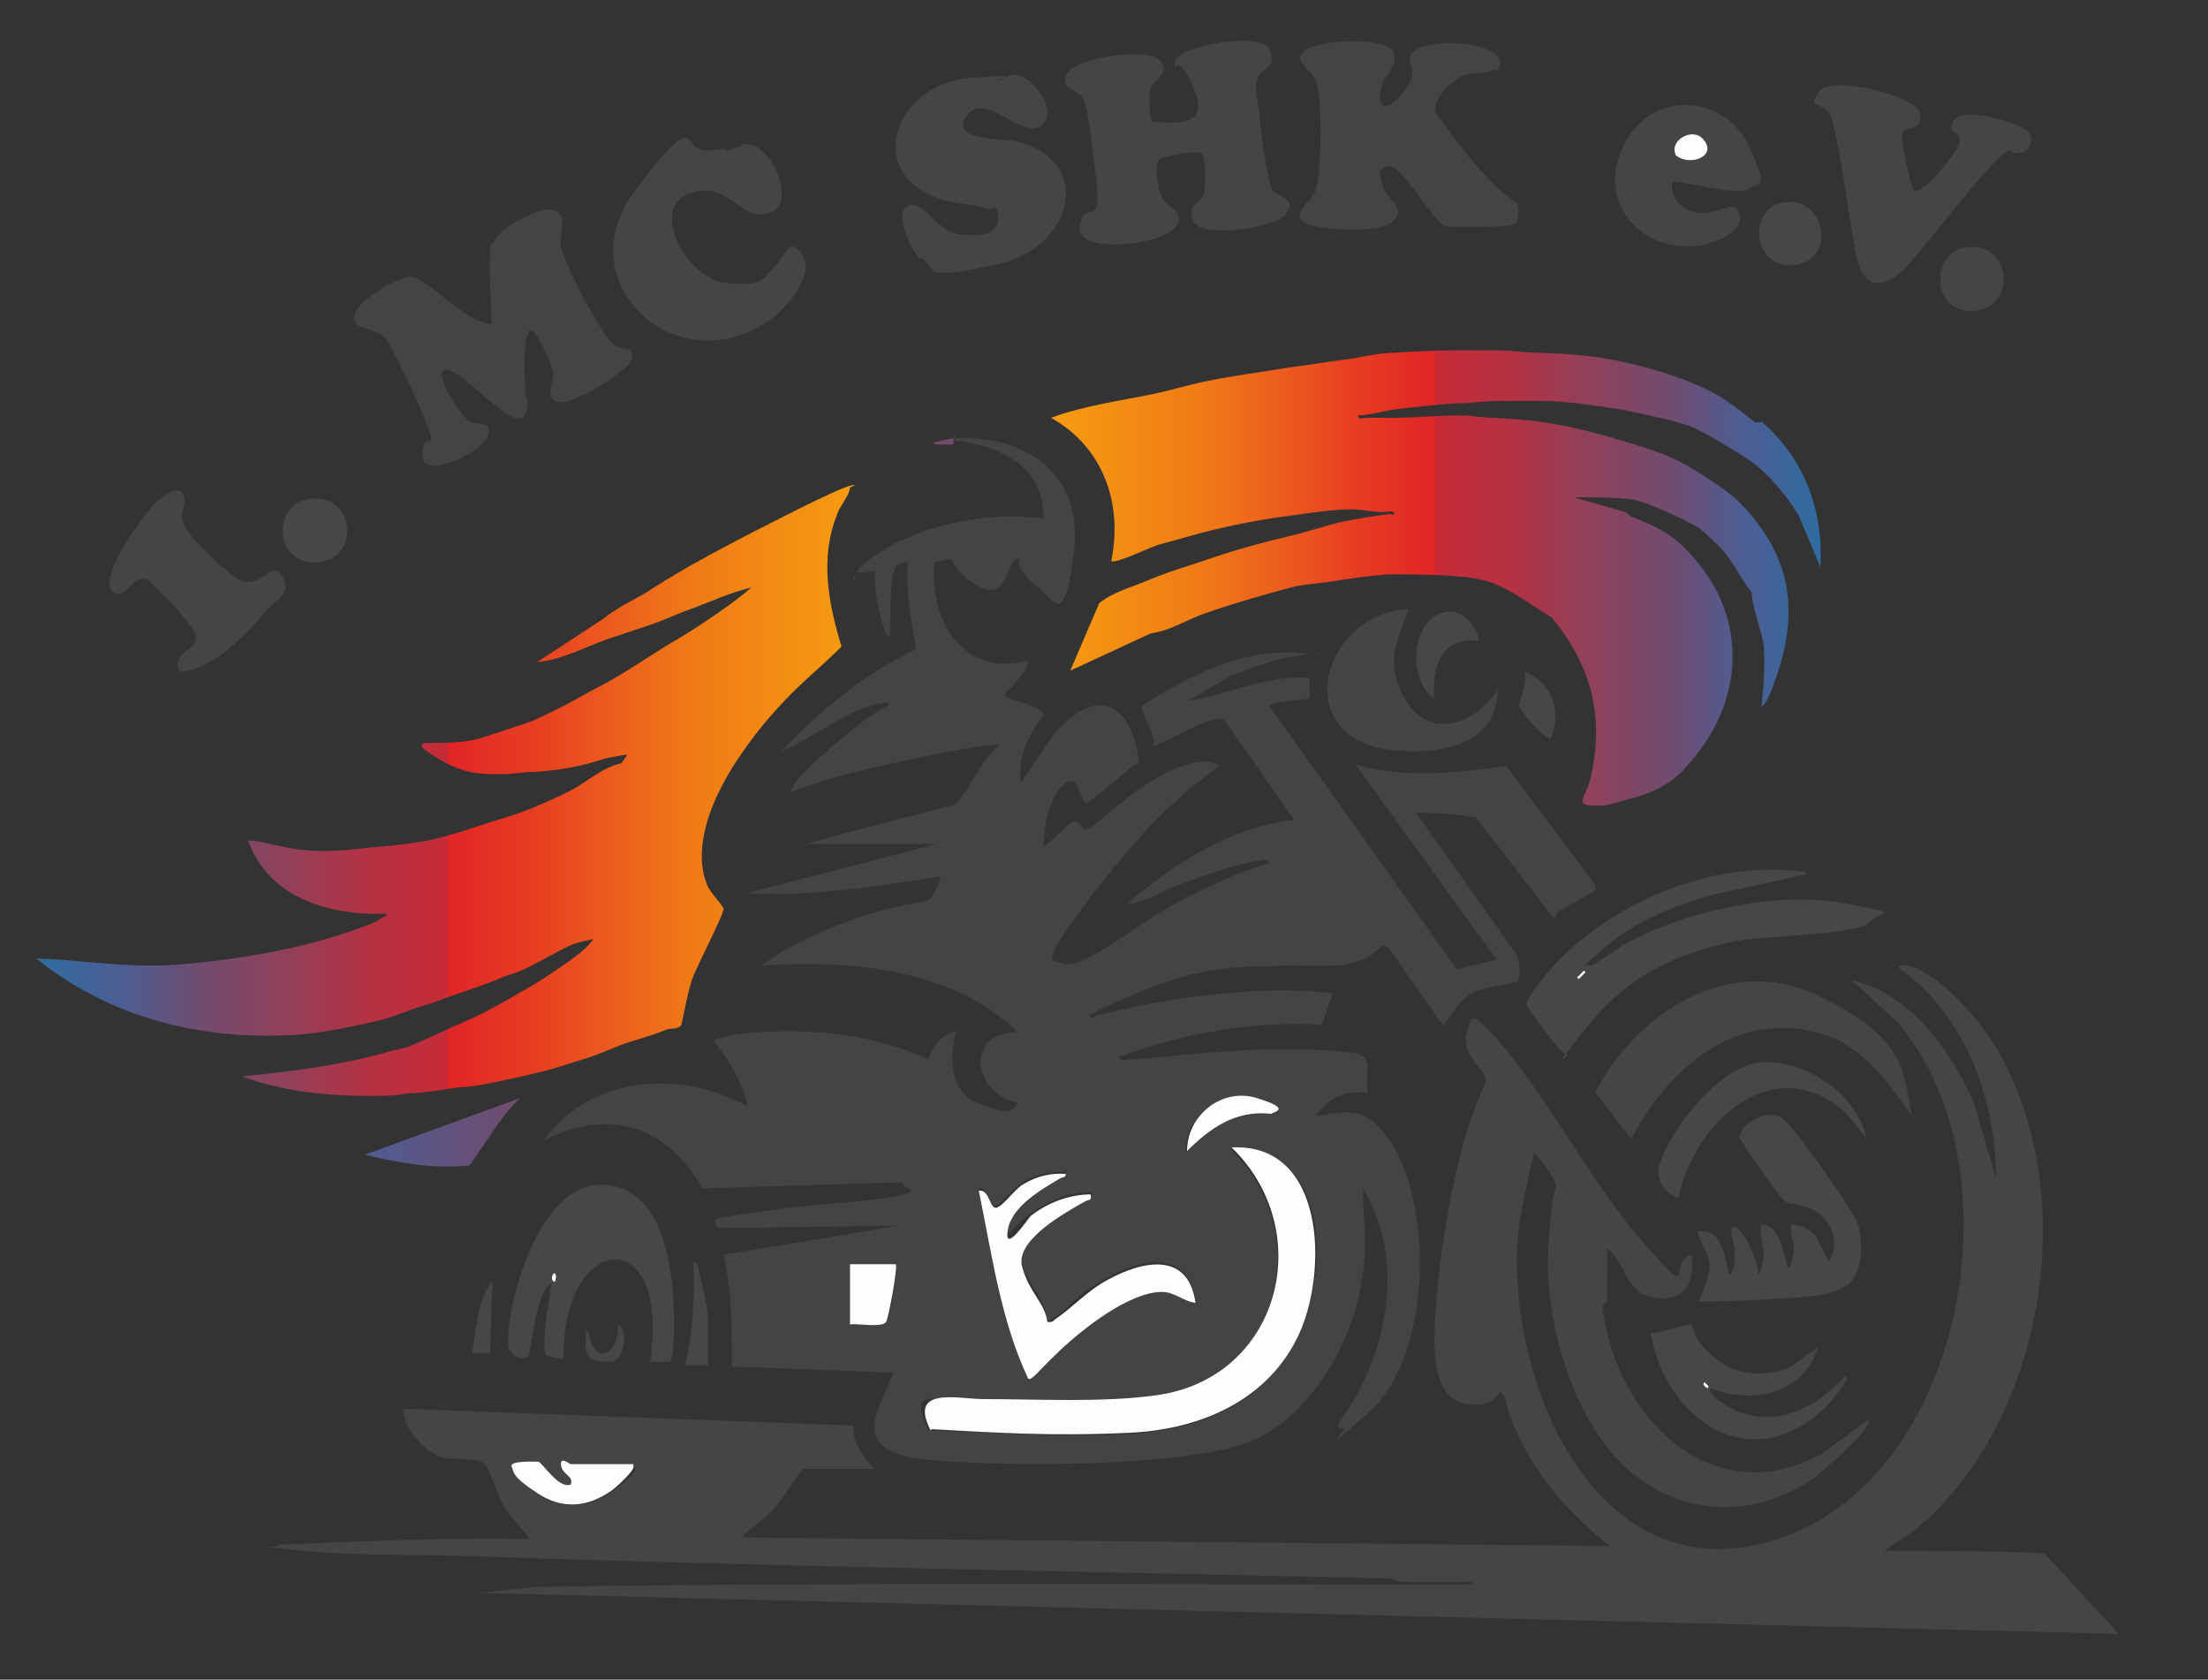 <?xml version="1.0" encoding="UTF-8"?>
<svg id="Ebene_1" xmlns="http://www.w3.org/2000/svg" version="1.1" xmlns:xlink="http://www.w3.org/1999/xlink" viewBox="0 0 183.4 139.5">
  <rect x="0" y="0" width="183.4" height="139.5" fill="#333333" stroke="none"/>
  <!-- Generator: Adobe Illustrator 29.8.0, SVG Export Plug-In . SVG Version: 2.1.1 Build 160)  -->
  <defs>
    <style>
      .st0 {
        fill: #454444;
      }

      .st1 {
        fill: url(#Unbenannter_Verlauf_239);
      }

      .st2 {
        fill: #464545;
      }

      .st3 {
        fill: url(#Unbenannter_Verlauf_240);
      }

      .st4 {
        fill: #484747;
      }

      .st5 {
        fill: #724b6d;
      }

      .st6 {
        fill: url(#Unbenannter_Verlauf_272);
      }

      .st7 {
        fill: #fdfdfd;
      }
    </style>
    <linearGradient id="Unbenannter_Verlauf_240" data-name="Unbenannter Verlauf 240" x1="71" y1="65.6" x2="3.4" y2="65.6" gradientUnits="userSpaceOnUse">
      <stop offset="0" stop-color="#f9af0f"/>
      <stop offset="0" stop-color="#f69c11"/>
      <stop offset=".2" stop-color="#f07a16"/>
      <stop offset=".3" stop-color="#ec5c1e"/>
      <stop offset=".4" stop-color="#e73c21"/>
      <stop offset=".5" stop-color="#e02527"/>
      <stop offset=".5" stop-color="#c82b37"/>
      <stop offset=".6" stop-color="#b43243"/>
      <stop offset=".7" stop-color="#91415b"/>
      <stop offset=".8" stop-color="#724b6d"/>
      <stop offset=".9" stop-color="#4d5d93"/>
      <stop offset="1" stop-color="#2f6c9f"/>
    </linearGradient>
    <linearGradient id="Unbenannter_Verlauf_272" data-name="Unbenannter Verlauf 272" x1="30.3" y1="94" x2="43.2" y2="94" gradientUnits="userSpaceOnUse">
      <stop offset="0" stop-color="#4d5d93"/>
      <stop offset="1" stop-color="#724b6d"/>
    </linearGradient>
    <linearGradient id="Unbenannter_Verlauf_239" data-name="Unbenannter Verlauf 239" x1="87.3" y1="47.9" x2="151.1" y2="47.9" gradientUnits="userSpaceOnUse">
      <stop offset="0" stop-color="#f9af0f"/>
      <stop offset="0" stop-color="#f69c11"/>
      <stop offset=".2" stop-color="#f07a16"/>
      <stop offset=".3" stop-color="#ec5c1e"/>
      <stop offset=".4" stop-color="#e73c21"/>
      <stop offset=".5" stop-color="#e02527"/>
      <stop offset=".5" stop-color="#c82b37"/>
      <stop offset=".6" stop-color="#b43243"/>
      <stop offset=".7" stop-color="#91415b"/>
      <stop offset=".8" stop-color="#724b6d"/>
      <stop offset=".9" stop-color="#4d5d93"/>
      <stop offset="1" stop-color="#2f6c9f"/>
    </linearGradient>
  </defs>
  <path class="st2" d="M133.1,108.4c.9,9,9,17.5,18.3,12.3l3.8-2.8c.5.6-4,4.5-4.6,4.9-4.8,3.3-10.7,3.2-15.2-.6s-7.1-12-6.8-18.3,1-4.9.4-6-1.5-2.2-1.6-2.1c-.4,1.9-.9,3.8-1.2,5.7-1.6,12.8,6.6,32.3,22.6,25.9,14.7-5.9,18.9-31,8.7-42.6l-3.7-3.4c5,1.2,8.2,5.8,10.2,10.3l1.8,6.2c0-6.6-2.6-13.7-8.1-17.5,0-.4.6-.2.8-.2,2.7.7,5.9,4.5,7.3,6.8,7.2,12.1,4.1,31.3-6.9,40.2l-2.4,1.6c4.4,0,8.8,0,13.3.2l6.2,6.7-136.2-3.4,4.7-.5c25.9-.4,51.9-.2,77.8-.2,0-.4-.5-.2-.8-.2-1.4,0-2.9,0-4.3,0s-1.1-.2-1.7-.3c-26-.6-52-1-77.9-1.9-4.1-.1-9.4,0-13.4-.5s-1.1,0-1.1-.4c7-.3,13.9-.6,20.9-.5-.6-.8-1.3-1.5-1.9-2.3s-1.4-3.4-1.8-3.9-2.6-.4-3.3-.5c-1.5-.2-3.6-2.5-3.5-4.1l37.4,1.4c-.1,1.4.8,2.6,1.7,3.6h-5.9c-1,1.2-1.8,2.8-2.9,3.8s-1.2.9-1.7,1.4-.5,0-.3.5l71.9.7c-3-2.4-5.7-5.3-7.4-8.8s-.9-3.1-1.4-3.7-.3-.1-.5,0c-.4.3-.5.6-1.2.7-4.8.8-4.1-5.4-3.9-8.5s1.1-9.1,2.3-13.3,1.8-4.4,1.8-5.2-2-1.9-1.6-3.7.7-1.5,1.6-.6c4.7,4.8,8.5,12.7,13.1,17.9s1.9,1.7,4,1c.3,2.3-.5,3.9-3,3.6s-2.5-3.1-4-4.1c.1,1.4-.1,3,0,4.4ZM52.6,121.7h-5.2c-.1,0-1-.7-.8.1s1.1.9.8,1.6c-1,.3-2.5-1.9-2.7-1.9-.3,0-2.4-.2-2.2.4s1.6,1.9,2.1,2.2c2,1.3,4.2,1.2,6.2-.2s2.1-1.8,1.8-2.1Z"/>
  <path class="st0" d="M41,20.2c.3-1.2,3.3-2.7,4.4-2.8,2.1,0,1,1.9,1.2,3.1s3.5,7.7,4.5,8.2,1.4,0,1.4,1-4.8,3.9-6.1,3.7-.3-1.7-.5-2.6-1.4-3.5-1.9-3.4c-.6,1.1-.4,3.1-.4,4.4s.3,1.2.2,1.9c-.2,2.2-2.1.4-3-.3s-3.4-3.2-4-2.6,1.6,3.9,2.2,4.2,1.7,0,1.6.9c-.1,1.6-5.5,4-5.5,2s.8-.8.7-1.6-3.1-7.5-3.9-8.3-2.3-.6-2.5-1.4c-.3-1.4,3.7-3.7,4.8-3.6s3.9,3,5.5,3.6,1.1.3,1.1-.2c0-1.6-.3-4.9,0-6.2Z"/>
  <path class="st2" d="M106.7,17.9c-.9,1-7.1,2-7.6.4s.7-1.3.9-2.2.1-3.2-.2-3.4-2.8.2-3.3.4c-.8.3-.3,2.6,0,3.3.4.9,2.3,1.2,1,2.6s-7.7,2-7.8.1,1.2-1.1,1.4-2-.1-2.6-.2-3.5-.5-4.5-.9-5.4-2-.6-1.4-2,6.6-2.3,7.7-1.2-.7,1.7-.8,2.5,0,2.2.2,2.6c2.5.2,4.8.3,3.4-2.9s-1.7-.8-1.5-2.1,7.4-2.6,7.9-.9-.9,1.4-1.1,2.5.1,1.9.2,2.5c0,1.1.7,6.1,1.1,6.6s2.2.7,1,2.1Z"/>
  <path class="st0" d="M124.2,5.7c-.5.5-1.8.2-2.7.6s-2.5,1.9-2.3,3c2,2.7,4.1,5.7,6.8,7.6.2.5.2,1.4-.2,1.7s-5.1.3-5.7.2c-1.1-.3-3.6-5.2-4.8-5s-.4,1.4-.4,1.8c.2.8,2,1.7.8,2.8s-6.7.7-7.5,0,.7-1.8,1-2.4c.6-1.3.7-8.4,0-9.5s-1.8-1.4-.8-2.3,6.7-1.2,7.3.1-.8,1.8-1,3.1c-.5,3.3,2.6-.1,2.6-1.2s-.3-.9-.2-1.4c.5-2.2,9.6-1.2,7.1,1.2Z"/>
  <path class="st2" d="M76.4,21.5c-.7-.7-2.2-3.8-1-4.4s2.4,2,4,2.3,3.6.2,3.5-1.3-.4-.6-.7-.7c-1.2-.5-3-.4-4.5-1-6-2.4-3.1-9.4,2.7-9.9s1.8.2,2.4.2.8-.4,1.2-.5c1.8-.2,4.1,3.3,2.4,4.3s-4.6-3-6.1-.9,2.9,1.9,3.9,2.1c6.8,1.5,5,8.8-1.2,10.2s-5.2.7-6.4-.5Z"/>
  <path class="st2" d="M61.6,12c2.3-.6,4.8,4.9,2.3,5.7s-3.4-2.9-6.7-1.6-.1,7.1,3.1,7.4,3-.3,4-1.3,1.2-2.6,2.3-1.1-.9,4.1-2.4,5.3c-7.9,5.8-17.2-2.9-11.5-10.5s3.7-3.1,6.2-3.4.9,0,1.4,0,.9-.3,1.3-.4Z"/>
  <path class="st2" d="M159,15.8c.7.5,3.9-3.5,3.8-4.2s-.8-.5-.7-1.2c.2-1.9,5.9-.2,6.4.6s0,1.6-.7,1.7-.6-.2-.9-.2c-1.1.1-7.3,8.5-8.8,9.9s-3,1.7-3.7-.4-1.7-12-2.6-12.8-1.6-.2-.7-1.6,8.2.3,8.4,1.9-1.4.8-1.5,1.7.8,4.5,1,4.7Z"/>
  <path class="st4" d="M150.1,72.6l-7.8,1.7c-3.2.9-6.5,2.2-9,4.4s-1.5,1.3-1.2,1.5c1-.4,1.9-1.2,2.9-1.8,4.8-2.7,12.6-4.4,18-3.4s3.1.6,2.3,1.6-9.3,1.2-10.8,1.5c-5.3,1-9.3,3-12.7,7.2s-1.4,2.2-1.6,2.3c-.3,0-.4-.2-.6-.4-.3-.2-2.7-3.5-2.8-3.7-.1-.5,1.4-2.3,1.8-2.8,5.1-5.8,13.6-9.3,21.3-8.3ZM131.6,80.5l-.6.6h.1c0,.1.6-.5.6-.5h-.1Z"/>
  <path class="st2" d="M158.8,92.7c-1.9-2.8-4.1-5.8-7.4-6.8-7.1-2.2-12.8,2.8-15.9,8.7l-3-3.9c3.4-6.5,11-11.5,18.3-8.1s7.3,6.1,8,10.1Z"/>
  <path class="st4" d="M55.7,113.1c0,0-1.4,0-1.7,0,1.8-11.6-7.3-11-7.2-.2-.3-.1-1.4-.2-1.5-.4-.3-1.8.3-4.1.5-5.9-1.3.5-1.7,5.8-1.9,6-.5.5-1.7,0-1.7-1.1,0-3.9,2.7-13,7.6-13.1s5.9,6,6.1,9.2,0,5.2-.2,5.4ZM46.1,106.4c.2-.3-.2-.6-.2-.5-.2.3.2.6.2.5Z"/>
  <path class="st4" d="M141,108.3c.4-.9,1-2.2,1-3.2s-.8-1.8-1-2.8c2-.4,2.3,2.1,2.6,3.6.4,0,.5-1.2.5-1.6,0-.8-.3-1.5-.3-2.3.8-.8,2.4,3.2,2.2,3.8.3,0,.5-1.3.5-1.6,0-.9-.4-1.6-.2-2.5,1.6,0,1.8,2.4,2.2,3.6.3,0,.5-1.4.5-1.6,0-.6-.4-1.3-.2-2,.8,0,1.5.4,2,.9l1.1,2.2c1-1.6.2-3.7-1.5-4.4s-1.6-.2-2.2-.7-3.6-4.9-3.7-5.2c-.2-.9,2.4-2.8,3.8-1.4s5.4,7.2,5.9,8.3.7,4-.6,5.2-5.1,1.2-6.6,1.3-3.9.2-5.9.2Z"/>
  <path class="st2" d="M14.9,55.8c-.7-1.6,1.4-1.8,1.4-2.8s-3.7-4.7-4.2-4.9c-1.2-.3-1.5,1.7-2.7,1.1-1.5-1.1,2.8-6.9,3.8-7.7s1.9-1.1,2.1-.2-.6,1.2.1,2.5,3.7,3.9,4.2,4.2c2,1.3,2.8-1.6,3.8-.2s-.6,2.2-1.2,2.8c-1.6,2-4.7,5.2-7.4,5.2Z"/>
  <path class="st2" d="M138.9,15.1c-.3,1.6,1.3,2.7,2.7,2.6s2.2-.9,2.7-.3c1,1.4-1.2,2.5-2.3,2.8-5,1.4-9.6-3-7.2-8s8.5-4.2,10.4-.2.8,3.1,0,3.7-5-.6-6.2-.6ZM141.4,11.5c-.9-.9-2.8,0-2.2,1.4,1.3,1,3.6,0,2.2-1.4Z"/>
  <path class="st2" d="M117,50.6c-.9,2.6-1.9,4.2-.6,6.9,1.9,4.1,5.9,2.9,8-.2,0,4.7-5,5.4-8.7,5-8.8-.9-5.9-11.4,1.3-11.7Z"/>
  <path class="st4" d="M140.5,110c0,0,.3,1,.6,1.4,1.9,2.5,4.5,3.3,7.5,2.2l2.4-1.7c-1.1,3.8-5.4,4.8-8.9,3.4-.5.5,2,1.9,2.4,2,2.8,1,5.4,0,7.5-1.8s.8-1.1.9-1.2c.2-.1.6,0,.5.3s-1.5,2.1-1.9,2.4c-6.2,5.8-13.2.8-14.4-6.3.6.1,3.2-.8,3.3-.7ZM141.6,114.8c-.2.2.1.3.2.5.2-.2-.1-.3-.2-.5Z"/>
  <path class="st4" d="M154.9,94.4l-1.5-1.9c-6-5.5-12.7.7-14,7-1-.3-1.9-1.5-1.6-2.6.8-3,4.8-8,8-8.6s8.3,2,9.2,6.2Z"/>
  <path class="st4" d="M25.4,41.5c4-.9,4.7,4.8,1.1,5.2s-4-4.5-1.1-5.2Z"/>
  <path class="st4" d="M148.2,16.8c3.4-.5,4.4,4.7.9,5.2s-4.1-4.7-.9-5.2Z"/>
  <path class="st2" d="M163,20.6c4-.9,4.7,4.8,1.1,5.2s-3.8-4.5-1.1-5.2Z"/>
  <path class="st4" d="M122.8,53.2c-3.2-.2-3.8,2.1-3.7,4.8-2.1-1.5-1.9-6,.4-7s3.5,2,3.3,2.2Z"/>
  <path class="st4" d="M128.8,61.3c-.4.3-2.5-2.3-2.6-2.6-.1-.5.8-2.1.4-2.9,2.3.8,3.2,3.4,2.2,5.5Z"/>
  <path class="st4" d="M58.8,113.4h-1.9c.7-2.9.8-5.8.7-8.6.4,0,.4.7.5,1,.2.8.7,2.9.7,3.6v4Z"/>
  <path class="st4" d="M40.6,112.4h-1.4c.4-2,.4-4.4,1.7-6l-.2,6Z"/>
  <path class="st4" d="M48.7,110.5c.4.2.2.9.6,1.4,1.1,1.5,2.3-.7,2-1.9,1,.4.5,3-.5,3.1-2.2,0-2.3-.5-2.1-2.6Z"/>
  <path class="st5" d="M79.2,36.4v.5c-.3,0-1.7.1-1.7-.1.5-.2,1.2-.3,1.7-.4Z"/>
  <path class="st0" d="M70.9,47.9c.2,0,.2.2,0,.2v-.2Z"/>
  <path class="st0" d="M79.2,36.4c6-.3,10.8,2.9,10,9.4s-1.5,4.2-3.4,2.6-.7-2.5-1.5-1.9-.7,3.8-3.5,1.9-.6-2.3-3.2-1.7c-.4,4.8,2.3,9.5,7.7,8.2.4.5-1.5,2.4-1.9,2.8,0,.4,3.1.8,3.3,1.7-1.3,1.6-2.2,3.5-1.9,5.6l2.8-4.1c3.5-4,6.4-2.6,7,2.4-.7.3-4,3.4-4.4,3.4s-.6-2.6-1.8-1.6-1.8,3.8-1.7,5.2c.6-.3,2.1-2.1,2.5-2.1s.7.6,1,.7,3.7-3,4.6-3.5c1.7-1.1,4.7-2.9,6.5-1.8-2.4,1.7-4.6,3.7-6.6,5.9s-7.9,9.5-7.3,10.3c.4,0,.9.3,1.3.3,1.7,0,6.3-3.6,8.3-4.7s5.5-2.9,8.4-3.7c0-.4-.6-.3-.8-.2-1.9.2-4.8,1.3-6.7,2s-2.8,1.5-4.3,1.6c3.9-3.4,8.6-6.4,13.9-7l-5.8-8.3c-1.1-.6-5.7,2.4-5.9,2.1.3-.9-1.2-2.8-.9-3.3,3.7-2.4,8-4.6,12.6-4.4s.9-.2.8.2c-2.2.2-4.2,1-6.2,1.8l-3.4,2c3.4-.5,6.6-2.2,10.1-1.9,0,.3,0,1.6,0,1.7s-2.9.2-3.4.6l15.6,21.9,3.3-.8-11.7-16.2c4.1,1.2,8.4.7,12.5.1l7.2,9.6c.1.2.3.5.2.7s-2.4,1.4-3,1.8,0,.6-.5.5l-6.4-8.3c-1.7-.3-3.3-.4-5-.4l8.4,11.8c.2.5.4,1.9,0,2.2s-2.8.4-3.8,1-1.7,1.9-2.3,2.7l-4.6-6.5-.5-.2c-1.9,2.3-5.2,1.6-7.9,1.7s-4.5,0-7.3.6-6.2,2-9.1,3.5c0,.5.4.1.7,0,1.5-.3,3-.7,4.6-1,4.9-.8,9.9-1.4,14.9-.8l-.9,2.6c-5.8-.3-11.5.7-16.9,2.7.3.4.5.2.9.2,5.2-.4,10.4-1.1,15.6-.8s4,.3,4.2,3.6c-1.9-.3-3.3.4-4.3,1.9,2.8-.5,4.1-.7,5.9,1.7,4,5.4,3.7,18.2-1.4,22.8s-1.7,1.3-2.2,1.4-.4,0-.4-.4c4-5.5,5.7-13.5,2-19.5,0,2.4.4,4.6,0,7-.6,5.2-3.8,11.2-8.6,13.7s-21.5,2.5-27.9,1.8-3.6-4.2-2.5-7.2l-13.4-.5c0-3.1,0-6.3-.7-9.3l14.6-2.4-14.9.2c-.3,0-.5-.5-.4-.7s4.7-.8,5.4-.9c3-.4,6.4-.5,9.3-1s.9-.6.8-1.2l-16.6.5c-2.8-5.2-7.8-6.7-13.1-4,3.8-5.4,11.4-5.9,16.9-2.8-.4-2-1.5-3.8-2.8-5.4,0-.3,1.5-.5,1.8-.6,5.3-.6,11.2-.2,16,2.1.4-1.2,1.1-2,2.3-2.4-.5,2.2-.6,5,1.8,6s3,.8,3.3,0c-3.7-.8-4.4-5.8,0-5.9-5.4-5.3-14.1-6-21.3-5.5l1.8-1.2c2.4-1.3,4.9-2.4,7.6-3.2s4.2-.8,4.6-1.1,1-1.8.9-1.9c-5.3.8-10.7,1.7-16.1,1.4l15.8-4.1h-10.8c0-.1,12.4-3.3,12.4-3.3,1.3-1.5,2-3.6,3.7-5-3.1.3-6.3,1-9.4,1.7s-5.4,1.3-8,2.3c0-.3.3-.7.5-1,.8-1,2.9-2.8,4-3.7s2.3-1.9,3.6-2.5c0-.3,0-.3-.4-.2-2.6.2-6.1,3.1-8.5,4,3.2-3.4,7-6.5,11.2-8.5-.4-2.4-.9-4.7-.7-7.2-.3,0-.8.1-1,.4-.6,1.2-.4,4.4-.5,5.8-.3,0-.4-.6-.5-.8-.5-1.5-.8-3.1-.7-4.7l-1.4.2c-.5-.5,2.9-2.4,3.3-2.6,3.6-1.7,8.2-2.5,12.1-1.9,0-4.4-3.6-6.1-7.4-6.5v-.5ZM105.5,92.5c.3-.3-.8-1.2-1.2-1.3-2.9-.9-5.8,1.4-5.8,4.4,1.9-2,4.1-3.4,6.9-3.1ZM77.3,118.8c5.4.2,11,.6,16.4.3s11.2-2.1,14.1-8.2,2.2-15.9-5.6-15.5c7.2,7,4.1,19.3-6.4,20.6s-9.7.3-14.2.3-6.2-1.1-4.4,2.6ZM88.5,97.3c-1.2,0-2.4.2-3.4.8s-2.1,2-2.3,2c-.7.2-.7-1.6-1.5-1.4,1.1,5.3,1.8,10.7,4.1,15.6.4.3,2.2-1.9,2.6-2.3,2-1.7,5.8-4.9,8.5-4.9s1.8.8,2.8.9c-.6-4.2-4.4-3.5-7.3-1.9s-2.9,2.3-4.4,3.3-.2.3-.6.2c-.2-1.6-1.7-3.2-2.1-4.6-.6-2.2,3.6-4.5,5.2-5.4s.6,0,.5-.6c-1.8,0-3.6.8-5,1.8s-2.1,2.3-1.9,1.2c.3-2,2.8-3.4,4.3-4.3s.6,0,.5-.6ZM74.4,105h-3.8v5c.7-.1,2.6.3,3-.2s1-4.6.8-4.8Z"/>
  <path class="st7" d="M77.3,118.8c-1.9-3.7,2.3-2.6,4.4-2.6,4.4,0,9.8.3,14.2-.3,10.4-1.3,13.6-13.6,6.4-20.6,7.8-.4,8,10.3,5.6,15.5s-7.7,7.9-14.1,8.2-11,0-16.4-.3Z"/>
  <path class="st7" d="M88.5,97.3c.1.6-.2.4-.5.6-1.5.9-4,2.3-4.3,4.3s1.7-1,1.9-1.2c1.4-1.1,3.2-1.8,5-1.8.1.6-.2.4-.5.6-1.6.9-5.8,3.2-5.2,5.4s1.9,3,2.1,4.6c.4,0,.4,0,.6-.2,1.5-1,2.7-2.4,4.4-3.3,2.9-1.6,6.7-2.4,7.3,1.9-1-.1-1.7-.9-2.8-.9-2.7,0-6.6,3.1-8.5,4.9s-2.3,2.5-2.6,2.3c-2.3-4.9-3-10.3-4.1-15.6.9-.2.9,1.6,1.5,1.4s1.6-1.7,2.3-2c1-.6,2.2-.9,3.4-.8Z"/>
  <path class="st7" d="M74.4,105c.2.2-.6,4.5-.8,4.8-.4.5-2.3.1-3,.2v-5h3.8Z"/>
  <path class="st7" d="M105.5,92.5c-2.9-.3-5,1.2-6.9,3.1,0-3,2.9-5.3,5.8-4.4s1.5,1.1,1.2,1.3Z"/>
  <path class="st7" d="M52.6,121.7c.3.3-1.5,1.9-1.8,2.1-2,1.4-4.1,1.6-6.2.2s-1.9-1.7-2.1-2.2,1.9-.4,2.2-.4,1.7,2.3,2.7,1.9c.3-.7-.7-.8-.8-1.6s.7-.1.8-.1h5.2Z"/>
  <rect class="st7" x="130.9" y="80.8" width=".8" height=".2" transform="translate(-18.7 116.6) rotate(-45)"/>
  <path class="st7" d="M46.1,106.4c0,.2-.4-.1-.2-.5s.4.1.2.5Z"/>
  <path class="st7" d="M141.4,11.5c1.4,1.4-1,2.4-2.2,1.4-.6-1.3,1.4-2.3,2.2-1.4Z"/>
  <path class="st7" d="M141.6,114.8c.1.2.5.3.2.5-.1-.1-.5-.3-.2-.5Z"/>
  <g>
    <path class="st3" d="M71,40.3c-.3-.3-5.7,2.5-6.5,2.9-2.6,1.3-4.7,2.4-7.2,3.8-1.2.7-2.4,1.4-3.6,2.2-1.2.7-2.5,1.3-3.6,2.2l-5.5,3.6c2-.2,3.9-1.2,5.8-1.9,1.2-.4,2.4-.8,3.6-1.2,1.2-.4,2.4-1,3.6-1.4,1.6-.6,3.1-1.3,4.8-1.7-.9.8-1.9,1.5-2.9,2.2-1.3.9-2.7,1.8-4.1,2.6-1.6,1-3.4,2.2-5,3.1-.8.4-1.9,1-2.6,1.4-.9.5-2.5,1.3-3.4,1.7-.7.3-2.1.7-2.9,1-.7.2-1.7.6-2.4.7-1.1.2-2.3.2-3.5.2-1.5,0,.3,1,.8,1.3.8.5,1.7.9,2.6,1.1.9.2,1.7.2,2.6.2,1.1,0,1.9-.2,2.9-.2,1.4-.1,2.2-.2,3.6-.5,1-.2,1.7-.5,2.6-.7.2,0,1.4-.3,1.4-.2l-.5.7c-1.5.3-2.8,1.5-4.1,2.2-1.1.6-3.2,1.5-4.3,1.9-.6.2-1.5.5-2.2.7-.9.3-2.2.7-3.1,1-.8.2-2.1.6-2.9.7-1.2.2-3,.4-4.3.5-1.8.2-3.6.4-5.4.2-1.6-.1-3.1-.7-4.7-.8,1.6,4.4,5.8,5.9,10.1,6.1.5,0,1,0,1.4,0v.2c-.4,0-.7.4-1,.5-2.4,1-5.6,1.9-8.2,2.4-3.1.6-7.3,1.2-10.4,1.2-3.1,0-6.4-.5-9.5-.6,5.7,4.6,12.8,6.6,20.1,6.4,2.8,0,5.5-.6,8.2-1.2,1.3-.3,2.4-.8,3.6-1.2,1.1-.3,1.8-.6,2.9-1,1.2-.4,2.1-.7,3.4-1.2.6-.3,1.3-.5,1.9-.7,1.4-.6,3-1.6,4.3-2.2.4-.2,1.4-.4,1.9-.5-.3.4-.8.9-1.2,1.2-1,.8-2.8,2-3.8,2.6-1.2.7-3.1,1.8-4.3,2.4-.6.3-1.5.7-2.2,1-1.1.5-2.8,1.3-3.8,1.7-.5.2-1.3.3-1.9.5-3.9,1.1-8,1.6-12,2,3.8,1.4,7.9,1.7,12,1.6.8,0,1.5-.2,2.2-.2,1.5-.1,2.4-.3,3.8-.5.6,0,1.2-.1,1.9-.2,1.5-.3,3-.6,4.6-1,1.4-.3,2.7-.8,4.1-1.2,1.2-.4,2.1-.8,3.1-1.2,1.2-.4,2.4-.7,3.6-1.2.3-.1,1,0,1.2-.4.3-1.3.5-2.6.9-3.8.4-1.1,2.6-5.3,2.6-5.8,0-.3-1.2-1.4-1.4-2.1-1-2.5,0-5.7,1.2-8,1.1-2.2,3.1-4.9,4.8-6.7,1.6-1.8,3.5-3.3,5.2-5-1.1-3.6-1.8-7.3-.4-10.9.3-.9,1-1.5,1.1-2.3Z"/>
    <path class="st6" d="M39,96.8c1.4-1.9,2.5-4,4.2-5.6l-12.9,4.7c2.9.7,5.7,1.2,8.7.9Z"/>
    <path class="st1" d="M146.2,35.1c-.1-.1-.3,0-.4,0-2-1.6-3-2.4-5.5-3.4-1.8-.7-3.8-1.3-5.8-1.7-2.3-.5-4.2-.6-6.5-.7-1.2,0-2.4-.2-3.6-.2-1.2,0-2.4,0-3.6,0-1.7,0-3.4.1-5,.2-1.2,0-2.4.3-3.6.5-1.7.2-3.3.5-5,.7-2.4.4-4.8.7-7.2,1.2-1.4.3-2.7.7-4.1,1-2.9.6-5.9,1-8.6,2,4.3,2.4,6,7.1,5,11.9.3.3,3.5-1.3,4.1-1.4,1.1-.3,2.5-.7,3.6-1,2.4-.6,4.9-1.1,7.4-1.4,1.4-.2,3.4-.5,4.8-.5,1.1,0,2,.3,3.1.2,0,0,.5-.1.5.1,0,.3-.4,0-.5.1-1.4.2-2.7.4-4.1.7-1.2.3-2.4.7-3.6,1-2.9.7-4.8,1.2-7.7,2.2-1.8.6-2.9.9-4.8,1.7-1.2.5-2.7.9-3.8,1.8l-2.4,5.6,6.7-3.1c1.6-.2,3.1-1.2,4.6-1.7,2-.7,5.4-1.7,7.4-2.2.9-.2,2.6-.3,3.6-.5,1.3-.2,2.7-.4,4.1-.5,2,0,4,0,6,.2.7,0,2.1.3,2.6.5,1.7.6,3.5,2,5,2.9,3.3,4,4.4,8.2,3.2,13.4-.4,1.6-1.6,2.3.8,2.2.8,0,1.5-.3,2.3-.5,3-.8,4.2-1.7,6-4.1,3.6-4.8,3.7-10.9-.2-15.6-1.8-2.2-3-2.8-5.5-3.8-.1,0-.4-.4-.6-.4l-4.2-1.2c1.6,0,3.5,0,5,.2,1.1.2,4.6,1.8,5.5,2.4.2.2,1.6,1.4,1.8,1.7,1,1.1,1.6,2.5,2.5,3.6,0,1.1.8,3.1,1,4.4.1,1.7,0,3.5-.2,5.1.5-.3.8-1.3,1-1.8,1.8-4.8,1.9-9.1-1.2-13.3-1.6-2.1-2.3-2.6-4.6-4.1-2.2-1.4-3.2-1.8-5.8-2.6-2.2-.7-4.4-1.3-6.7-1.7-1.7-.3-3.3-.4-5-.5-.9,0-1.7-.2-2.6-.2-1.9,0-3.8.2-5.8.2-.7,0-1.4,0-2,0-.3,0-.9.2-.8-.2,1,0,2.2-.4,3.1-.5,1.6-.2,3.5-.4,5-.5,1.1,0,2.6-.2,3.6-.2,1.2,0,2.4,0,3.6,0,2,0,4.5.4,6.5.7,1.5.3,4.4.9,5.8,1.4,1.2.5,4.2,2.3,5.3,3.1,1.5,1.2,2.7,2.7,3.7,4.3l1.8,4.3c.3-4.7-1.4-9.1-4.9-12.1Z"/>
  </g>
</svg>